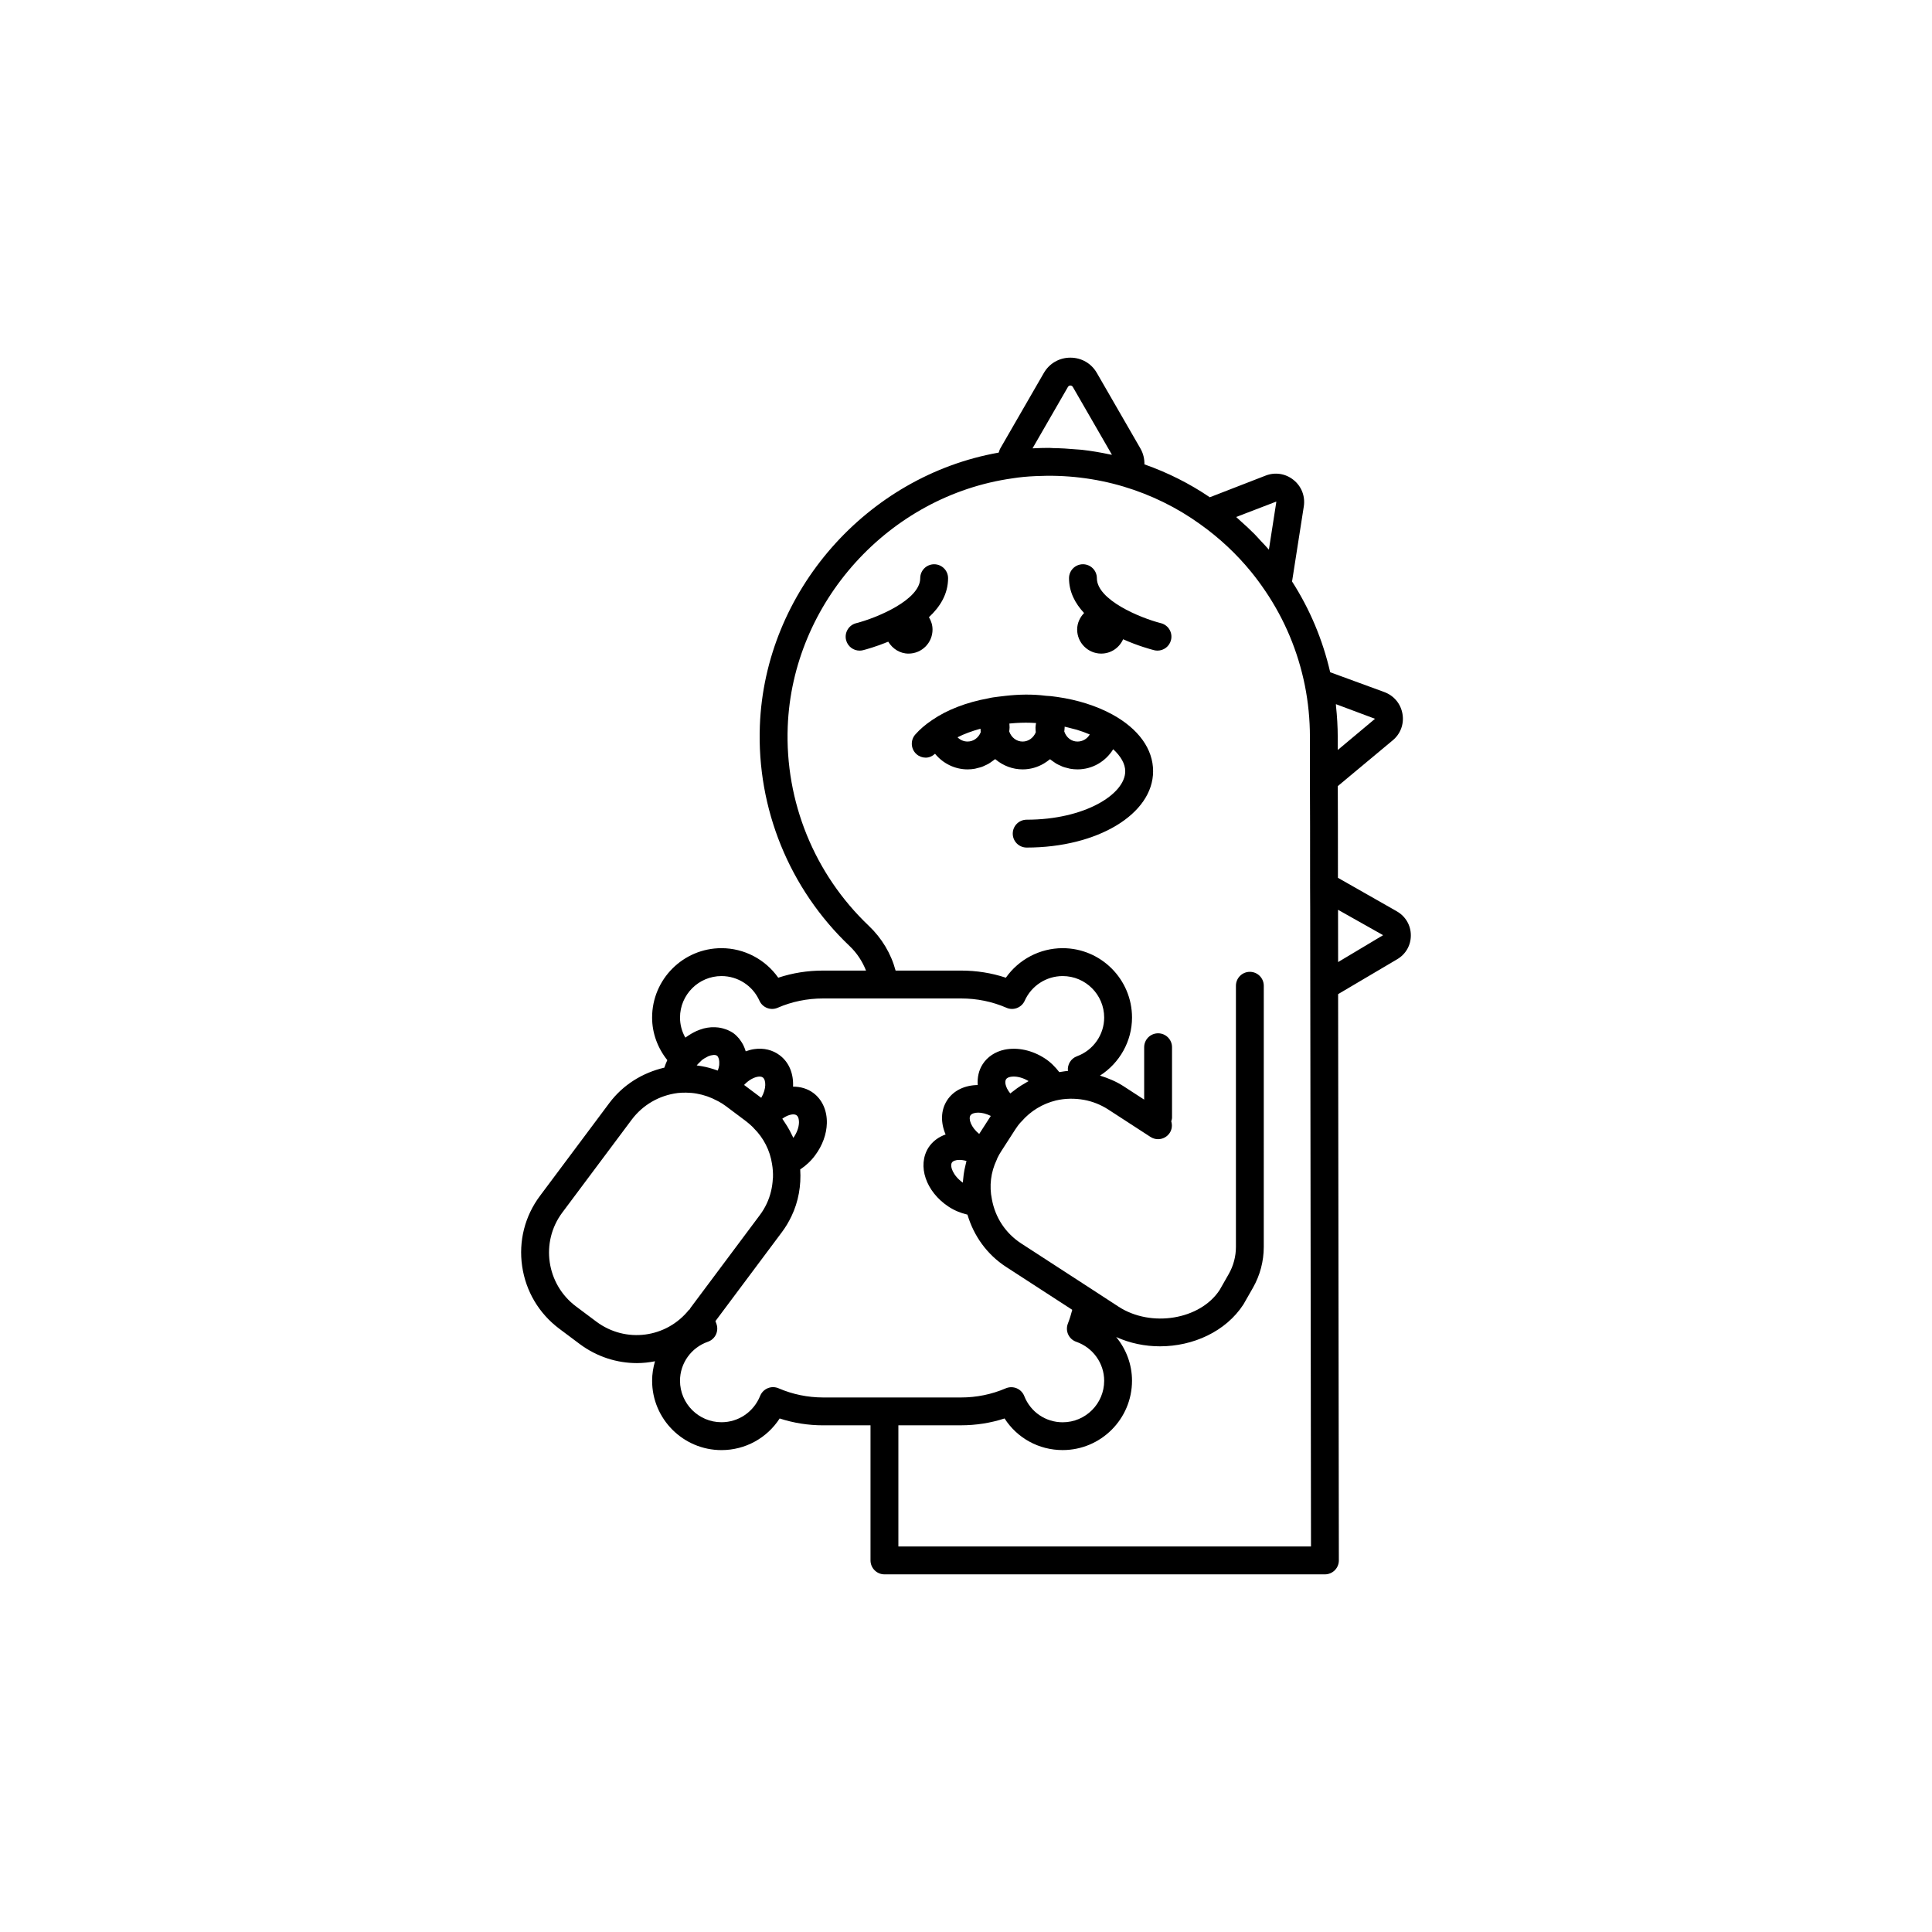 <?xml version="1.0" encoding="UTF-8"?>
<!-- Uploaded to: SVG Repo, www.svgrepo.com, Generator: SVG Repo Mixer Tools -->
<svg fill="#000000" width="800px" height="800px" version="1.1" viewBox="144 144 512 512" xmlns="http://www.w3.org/2000/svg">
 <g>
  <path d="m514.16 385.5-15.594-8.871c0-9.703-0.004-18.008-0.039-24.301l14.566-12.141c2.062-1.711 3.027-4.316 2.582-6.965-0.445-2.676-2.227-4.848-4.793-5.809l-14.371-5.266c-1.992-8.629-5.387-16.711-10.125-24.082 0.016-0.098 0.062-0.176 0.07-0.273l3.066-19.602c0-0.008 0-0.016 0.004-0.023 0.398-2.691-0.625-5.309-2.75-7-2.125-1.691-4.891-2.109-7.398-1.121l-14.766 5.731c-5.352-3.633-11.156-6.547-17.328-8.719 0.031-1.434-0.301-2.883-1.066-4.215l-11.523-19.98c-1.457-2.559-4.086-4.082-7.039-4.082-2.945 0-5.578 1.527-7.039 4.074l-11.551 20.023c-0.191 0.34-0.262 0.711-0.402 1.066-34.938 6.18-61.965 36.805-63.293 72.391-0.832 21.949 7.832 43.219 23.766 58.359 1.969 1.863 3.418 4.113 4.367 6.516h-11.363c-4.113 0-8.102 0.633-11.895 1.891-3.402-4.84-9-7.828-15.051-7.828-10.133 0-18.379 8.246-18.379 18.383 0 4.141 1.477 8.09 4.031 11.285-0.309 0.656-0.57 1.32-0.785 1.992-5.816 1.367-10.953 4.547-14.57 9.363l-18.387 24.613c-4.023 5.375-5.703 12.004-4.727 18.668 0.973 6.648 4.473 12.527 9.852 16.555l5.402 4.043c4.582 3.414 9.914 5.059 15.172 5.059 1.613 0 3.211-0.18 4.785-0.488-0.488 1.652-0.77 3.379-0.77 5.16 0 10.141 8.246 18.383 18.379 18.383 6.328 0 12.062-3.195 15.422-8.383 3.711 1.207 7.578 1.816 11.523 1.816h12.551v35.801c0.004 2.039 1.66 3.695 3.695 3.695h116.73c0.98 0 1.918-0.391 2.609-1.082 0.691-0.691 1.082-1.633 1.082-2.613 0 0-0.094-86.047-0.195-150.07l15.625-9.227c2.297-1.336 3.664-3.715 3.648-6.363-0.004-2.66-1.398-5.039-3.727-6.359zm-5.758-51.012s-0.004 0.004-0.02 0.016c-0.004 0.004-0.008 0.008-0.016 0.008l-9.852 8.25v-3.469c0-2.734-0.172-5.461-0.457-8.168-0.02-0.172-0.012-0.344-0.027-0.516zm-26.219-57.547c0.059 0.047 0.055 0.078 0.047 0.129l-1.961 12.594c-0.691-0.816-1.449-1.574-2.18-2.359-0.547-0.59-1.066-1.195-1.633-1.77-1.195-1.211-2.453-2.363-3.734-3.496-0.352-0.309-0.676-0.645-1.031-0.949-0.031-0.027-0.059-0.055-0.09-0.082zm-55.164-30.406c0.293-0.492 0.996-0.492 1.289 0.008l10.371 17.98c-0.172-0.039-0.348-0.051-0.52-0.086-2.453-0.527-4.922-0.945-7.406-1.23-0.543-0.062-1.086-0.074-1.633-0.125-1.992-0.184-3.984-0.301-5.988-0.328-0.348-0.004-0.695-0.059-1.043-0.059-1.309 0-2.613 0.035-3.922 0.098-0.184 0.008-0.359 0.016-0.539 0.027zm-97.465 178.86c0.172-0.156 0.336-0.363 0.508-0.5 0.438-0.34 0.867-0.574 1.289-0.781 0.102-0.047 0.207-0.133 0.305-0.176 0.492-0.207 0.945-0.312 1.336-0.344 0.02 0 0.051-0.016 0.07-0.016 0.414-0.023 0.75 0.047 0.965 0.203 0.207 0.156 0.348 0.453 0.457 0.793 0.031 0.098 0.051 0.207 0.07 0.316 0.059 0.301 0.074 0.645 0.055 1.023-0.008 0.121 0 0.227-0.012 0.352-0.055 0.445-0.191 0.938-0.367 1.441-0.062-0.023-0.129-0.031-0.191-0.051-1.332-0.48-2.691-0.863-4.047-1.098-0.449-0.082-0.906-0.152-1.359-0.215 0.301-0.359 0.609-0.66 0.922-0.949zm24.695 20.156c-0.125-0.297-0.293-0.57-0.43-0.863-0.168-0.352-0.336-0.695-0.52-1.039-0.406-0.762-0.855-1.492-1.34-2.207-0.168-0.25-0.316-0.508-0.496-0.75-0.051-0.07-0.094-0.152-0.145-0.223 0.902-0.668 1.793-1.008 2.473-1.109 0.398-0.062 0.953-0.07 1.32 0.211 0.598 0.441 0.633 1.496 0.625 1.922-0.031 1.293-0.574 2.758-1.488 4.059zm-8.516-10.617-3.629-2.723-0.914-0.688c1.301-1.402 2.731-2.051 3.719-2.191 0.375-0.047 0.895-0.062 1.254 0.215 0.844 0.629 1 2.981-0.43 5.387zm-43.68 59.324-5.398-4.039c-7.871-5.891-9.5-17.051-3.633-24.887l18.383-24.605c2.945-3.922 7.281-6.434 12.176-7.062 0.762-0.09 1.52-0.113 2.277-0.102 0.941 0.016 1.887 0.09 2.824 0.266 1.855 0.32 3.711 0.977 5.371 1.883 0.109 0.059 0.219 0.113 0.332 0.16 0.008 0.004 0.008 0.008 0.016 0.012 0.66 0.348 1.277 0.742 1.895 1.195l5.453 4.09c0.582 0.438 1.102 0.922 1.711 1.484 0.094 0.117 0.191 0.227 0.297 0.328 2.59 2.559 4.301 5.894 4.84 9.488 0.207 1.191 0.289 2.394 0.25 3.59-0.004 0.102-0.035 0.199-0.039 0.301-0.113 2.285-0.645 4.535-1.617 6.609-0.508 1.082-1.125 2.113-1.852 3.074 0 0.004-0.004 0.008-0.004 0.008l-18.383 24.609 0.016 0.012-0.059 0.078c-0.102 0.098-0.121 0.242-0.211 0.352l-0.07-0.039c-6.027 7.574-16.82 8.969-24.574 3.195zm48.273 17.652c-0.922-0.395-1.953-0.402-2.863-0.02-0.918 0.379-1.648 1.117-2.019 2.039-1.703 4.234-5.723 6.977-10.238 6.977-6.062 0-10.996-4.934-10.996-11 0-4.641 2.973-8.789 7.391-10.328 0.945-0.328 1.715-1.023 2.141-1.934 0.418-0.902 0.453-1.945 0.098-2.879-0.082-0.215-0.164-0.434-0.238-0.656l3.879-5.195 13.762-18.422c0.98-1.305 1.797-2.703 2.496-4.152 1.863-3.867 2.606-8.16 2.328-12.426 1.504-1 2.867-2.254 3.945-3.727 1.934-2.582 3.039-5.602 3.113-8.5 0.09-3.336-1.211-6.266-3.57-8.031-1.516-1.133-3.398-1.691-5.387-1.684 0.16-3.34-0.996-6.414-3.535-8.316-1.84-1.402-4.246-1.996-6.731-1.633-0.77 0.105-1.531 0.324-2.281 0.59-0.109-0.383-0.246-0.754-0.398-1.117-0.09-0.215-0.184-0.426-0.289-0.633-0.203-0.395-0.445-0.766-0.707-1.125-0.117-0.164-0.223-0.336-0.352-0.492-0.414-0.496-0.875-0.961-1.406-1.367-0.523-0.383-1.086-0.68-1.664-0.93-0.18-0.078-0.367-0.133-0.555-0.199-0.414-0.148-0.836-0.266-1.27-0.352-0.211-0.043-0.422-0.078-0.637-0.102-0.457-0.055-0.918-0.07-1.387-0.062-0.176 0.004-0.352-0.008-0.531 0.008-0.648 0.047-1.301 0.148-1.953 0.316-0.082 0.02-0.164 0.059-0.246 0.082-0.57 0.16-1.137 0.367-1.695 0.617-0.195 0.086-0.387 0.191-0.582 0.289-0.453 0.23-0.898 0.484-1.34 0.77-0.195 0.129-0.391 0.254-0.586 0.395-0.133 0.094-0.27 0.168-0.398 0.27-0.914-1.602-1.41-3.434-1.41-5.312 0-6.066 4.934-11 10.996-11 4.336 0 8.277 2.559 10.051 6.523 0.82 1.852 3.008 2.688 4.84 1.875 3.766-1.633 7.816-2.465 12.051-2.465h36.527c4.231 0 8.281 0.832 12.047 2.465 1.832 0.816 4.016-0.023 4.84-1.875 1.773-3.961 5.727-6.523 10.059-6.523 6.062 0 10.996 4.934 10.996 11 0 4.551-2.894 8.672-7.207 10.25-1.633 0.598-2.598 2.234-2.398 3.902-0.777 0.027-1.527 0.207-2.293 0.301-1.07-1.379-2.309-2.656-3.848-3.644-3.379-2.191-7.269-3.004-10.668-2.301-2.473 0.527-4.519 1.891-5.769 3.82-1.043 1.605-1.477 3.539-1.328 5.551-3.371 0.043-6.379 1.383-8.109 4.035-1.727 2.66-1.738 5.953-0.402 9.062-1.848 0.66-3.445 1.797-4.535 3.469-3.043 4.812-0.707 11.691 5.32 15.664 1.539 1.012 3.254 1.711 5.004 2.113 1.691 5.672 5.176 10.559 10.242 13.852l17.531 11.371c-0.309 1.227-0.695 2.453-1.164 3.66-0.359 0.934-0.328 1.977 0.09 2.883 0.422 0.91 1.191 1.605 2.141 1.934 4.422 1.539 7.394 5.688 7.394 10.328 0 6.066-4.934 11-10.996 11-4.527 0-8.523-2.727-10.184-6.953-0.367-0.93-1.09-1.672-2.016-2.059-0.457-0.188-0.938-0.285-1.422-0.285-0.496 0-0.992 0.102-1.457 0.297-3.75 1.609-7.746 2.426-11.871 2.426h-36.523c-4.102-0.008-8.074-0.824-11.824-2.434zm65.328-80.852c-0.324 0.184-0.648 0.371-0.965 0.57-0.777 0.488-1.523 1.027-2.242 1.602-0.184 0.148-0.383 0.277-0.562 0.43-0.047 0.039-0.102 0.07-0.148 0.113-0.711-0.859-1.109-1.715-1.25-2.391-0.086-0.398-0.133-0.961 0.133-1.375 0.234-0.367 0.734-0.539 1.117-0.621 0.266-0.055 0.57-0.086 0.914-0.086 1.066 0 2.473 0.316 3.941 1.207-0.32 0.164-0.621 0.371-0.938 0.551zm-9.082 8.676-3.074 4.777c-2.223-1.812-2.894-4.031-2.32-4.918 0.293-0.445 1.043-0.734 2.047-0.734 0.941 0.004 2.113 0.258 3.348 0.875zm-10.309 12.363c0.285-0.43 1.004-0.711 1.996-0.711 0.547 0 1.184 0.086 1.871 0.285-0.023 0.078-0.031 0.156-0.055 0.23-0.078 0.273-0.125 0.555-0.195 0.832-0.207 0.824-0.379 1.656-0.492 2.496-0.059 0.41-0.098 0.82-0.133 1.23-0.027 0.316-0.086 0.633-0.102 0.949-2.644-1.875-3.473-4.387-2.891-5.312zm-14.184 101.73v-32.109h16.59c3.965 0 7.84-0.605 11.551-1.812 3.328 5.184 9.047 8.379 15.395 8.379 10.133 0 18.379-8.246 18.379-18.383 0-4.328-1.559-8.379-4.195-11.578 3.656 1.66 7.641 2.465 11.605 2.465 8.773 0 17.438-3.91 22.109-11.086l2.527-4.422c1.875-3.289 2.871-7.031 2.871-10.832l0.004-69.211c0-2.039-1.652-3.691-3.691-3.691-2.039 0-3.691 1.652-3.691 3.691v69.211c0 2.516-0.66 4.996-1.898 7.168l-2.414 4.238c-5.148 7.891-18.176 10.039-26.801 4.422l-6.121-3.988c-0.004 0-0.004-0.004-0.008-0.008l-19.648-12.746c-4.125-2.684-6.883-6.812-7.781-11.711-0.734-3.547-0.293-7.164 1.27-10.449 0.078-0.152 0.129-0.309 0.18-0.469 0.328-0.648 0.648-1.277 1.102-1.938l3.641-5.652c0.43-0.625 0.852-1.266 1.359-1.809 0.004-0.008 0.016-0.02 0.023-0.027 0.105-0.098 0.203-0.195 0.297-0.305 2.402-2.758 5.547-4.672 9.102-5.543 2.375-0.555 4.949-0.609 7.449-0.156 2.262 0.418 4.41 1.273 6.371 2.527l11.234 7.293c0.621 0.402 1.316 0.598 2.004 0.598 1.211 0 2.394-0.59 3.102-1.684 0.613-0.945 0.695-2.051 0.398-3.051 0.094-0.324 0.203-0.645 0.203-0.996v-18.637c0-2.039-1.652-3.691-3.691-3.691-2.039 0-3.691 1.652-3.691 3.691v13.883l-5.551-3.606c-1.934-1.238-4.016-2.09-6.156-2.758 5.188-3.32 8.488-9.094 8.488-15.387 0-10.137-8.246-18.383-18.379-18.383-6.047 0-11.648 2.984-15.055 7.828-3.789-1.258-7.773-1.891-11.887-1.891h-17.336c-1.18-4.453-3.641-8.582-7.113-11.875-14.395-13.676-22.219-32.895-21.473-52.727 1.234-32.941 26.82-61.246 59.586-65.848 1.879-0.301 3.891-0.492 6.172-0.59 7.891-0.387 15.691 0.531 23.215 2.766 7.352 2.203 14.176 5.555 20.32 9.977 5.129 3.656 9.668 7.902 13.559 12.684 1.293 1.59 2.512 3.242 3.66 4.945 0 0.004 0.004 0.004 0.008 0.004 0.004 0.004 0.004 0.008 0.008 0.012 5.144 7.582 8.688 16.031 10.523 25.105 0.883 4.441 1.336 9.023 1.336 13.625v11.164c0.047 6.945 0.047 16.812 0.047 28.496 0.012 1.992 0.02 4.039 0.027 6.133 0.02 6.285 0.02 13.012 0.02 20.016 0.086 56.453 0.172 131.38 0.191 148.73zm128.45-161.99c-0.008 0.004-0.02 0.008-0.027 0.016l-11.887 7.106c0-4.797-0.004-9.434-0.02-13.855l11.945 6.727z"/>
  <path d="m451.66 309.15c-5.539-1.406-16.977-6.172-16.977-11.926 0-2.039-1.652-3.691-3.691-3.691-2.039 0-3.691 1.652-3.691 3.691 0 3.656 1.633 6.703 3.992 9.23-1.102 1.152-1.836 2.672-1.836 4.383 0 3.5 2.871 6.371 6.371 6.371 2.621 0 4.824-1.574 5.809-3.801 3.918 1.754 7.332 2.676 8.203 2.898 0.305 0.078 0.609 0.113 0.914 0.113 1.648 0 3.148-1.113 3.57-2.785 0.508-1.973-0.688-3.984-2.664-4.484z"/>
  <path d="m438.77 333.34c-0.004 0-0.004 0-0.008-0.004 0 0 0-0.004-0.004-0.004-4.148-2.269-9.227-3.875-14.613-4.637-0.012 0-0.023-0.004-0.035-0.004-0.008 0-0.02-0.004-0.027-0.004h-0.004c-1.035-0.164-2.109-0.27-2.906-0.297-3.629-0.477-7.363-0.363-10.773 0.023-0.609 0.07-1.234 0.129-1.809 0.215-0.984 0.117-1.914 0.242-2.606 0.422-5.863 1.066-11.023 3.059-14.941 5.758-0.008 0.004-0.016 0.004-0.023 0.008-0.012 0.008-0.016 0.016-0.027 0.02-0.008 0.004-0.02 0.012-0.027 0.016-0.008 0.008-0.016 0.016-0.023 0.023-1.719 1.16-3.203 2.434-4.394 3.789-1.34 1.531-1.188 3.863 0.348 5.207 0.703 0.617 1.566 0.914 2.434 0.914 0.898 0 1.766-0.387 2.465-1.031 2.062 2.531 5.199 4.141 8.625 4.141 0.672 0 1.332-0.062 1.973-0.18 0.234-0.043 0.457-0.125 0.688-0.18 0.395-0.098 0.789-0.188 1.168-0.324 0.305-0.109 0.586-0.262 0.879-0.398 0.273-0.129 0.555-0.242 0.816-0.395 0.352-0.203 0.676-0.441 1.004-0.68 0.168-0.125 0.348-0.234 0.512-0.371 0.086-0.07 0.18-0.121 0.262-0.191 0.047 0.039 0.102 0.062 0.145 0.102 1.961 1.633 4.465 2.617 7.141 2.617 2.059 0 3.992-0.574 5.668-1.578 0.035-0.02 0.066-0.051 0.102-0.07 0.438-0.27 0.867-0.555 1.266-0.883 0.074-0.059 0.16-0.102 0.23-0.16 0.047 0.043 0.105 0.07 0.156 0.113 0.273 0.23 0.57 0.426 0.867 0.625 0.227 0.156 0.441 0.324 0.68 0.461 0.324 0.188 0.668 0.332 1.008 0.484 0.238 0.105 0.465 0.234 0.715 0.324 0.398 0.145 0.812 0.238 1.23 0.34 0.215 0.051 0.418 0.129 0.637 0.168 0.645 0.113 1.305 0.176 1.98 0.176 4.012 0 7.5-2.152 9.461-5.34 2 1.848 3.188 3.852 3.188 5.832 0 6.078-10.727 12.844-26.117 12.844-2.039 0-3.691 1.652-3.691 3.691 0 2.039 1.652 3.691 3.691 3.691 18.785 0 33.504-8.887 33.504-20.23 0.004-5.867-3.84-11.219-10.809-15.043zm-34.871 4.711c-0.574 1.461-1.91 2.465-3.484 2.465-1.027 0-1.973-0.43-2.66-1.129 1.777-0.902 3.828-1.652 6.09-2.273 0.012 0.328 0.02 0.652 0.055 0.938zm7.555-0.207c0.031-0.359 0.098-0.715 0.098-1.074 0-0.332-0.02-0.668-0.051-1.027 0.555-0.059 1.129-0.098 1.703-0.137 0.867-0.055 1.73-0.086 2.641-0.09 0.863-0.004 1.777 0.035 2.723 0.098-0.043 0.387-0.148 0.734-0.148 1.156 0 0.457 0.027 0.887 0.074 1.281-0.574 1.445-1.93 2.469-3.484 2.469-1.609 0-2.992-1.059-3.555-2.676zm18.094 2.676c-1.605 0-2.949-1.035-3.504-2.668 0.031-0.359 0.098-0.723 0.098-1.082 0-0.062-0.008-0.129-0.008-0.191 0.668 0.145 1.312 0.312 1.957 0.488 0.418 0.113 0.859 0.199 1.27 0.324 1.199 0.367 2.356 0.781 3.441 1.25-0.652 1.121-1.867 1.879-3.254 1.879z"/>
  <path d="m391.13 310.84c0-1.223-0.379-2.32-0.953-3.281 2.945-2.723 5.074-6.129 5.074-10.332 0-2.039-1.652-3.691-3.691-3.691-2.039 0-3.691 1.652-3.691 3.691 0 5.727-11.438 10.508-16.98 11.926-1.973 0.504-3.168 2.516-2.664 4.488 0.43 1.672 1.93 2.781 3.578 2.781 0.297 0 0.605-0.035 0.91-0.113 0.754-0.191 3.43-0.922 6.684-2.254 1.117 1.848 3.062 3.156 5.367 3.156 3.547 0 6.367-2.871 6.367-6.371z"/>
 </g>
</svg>